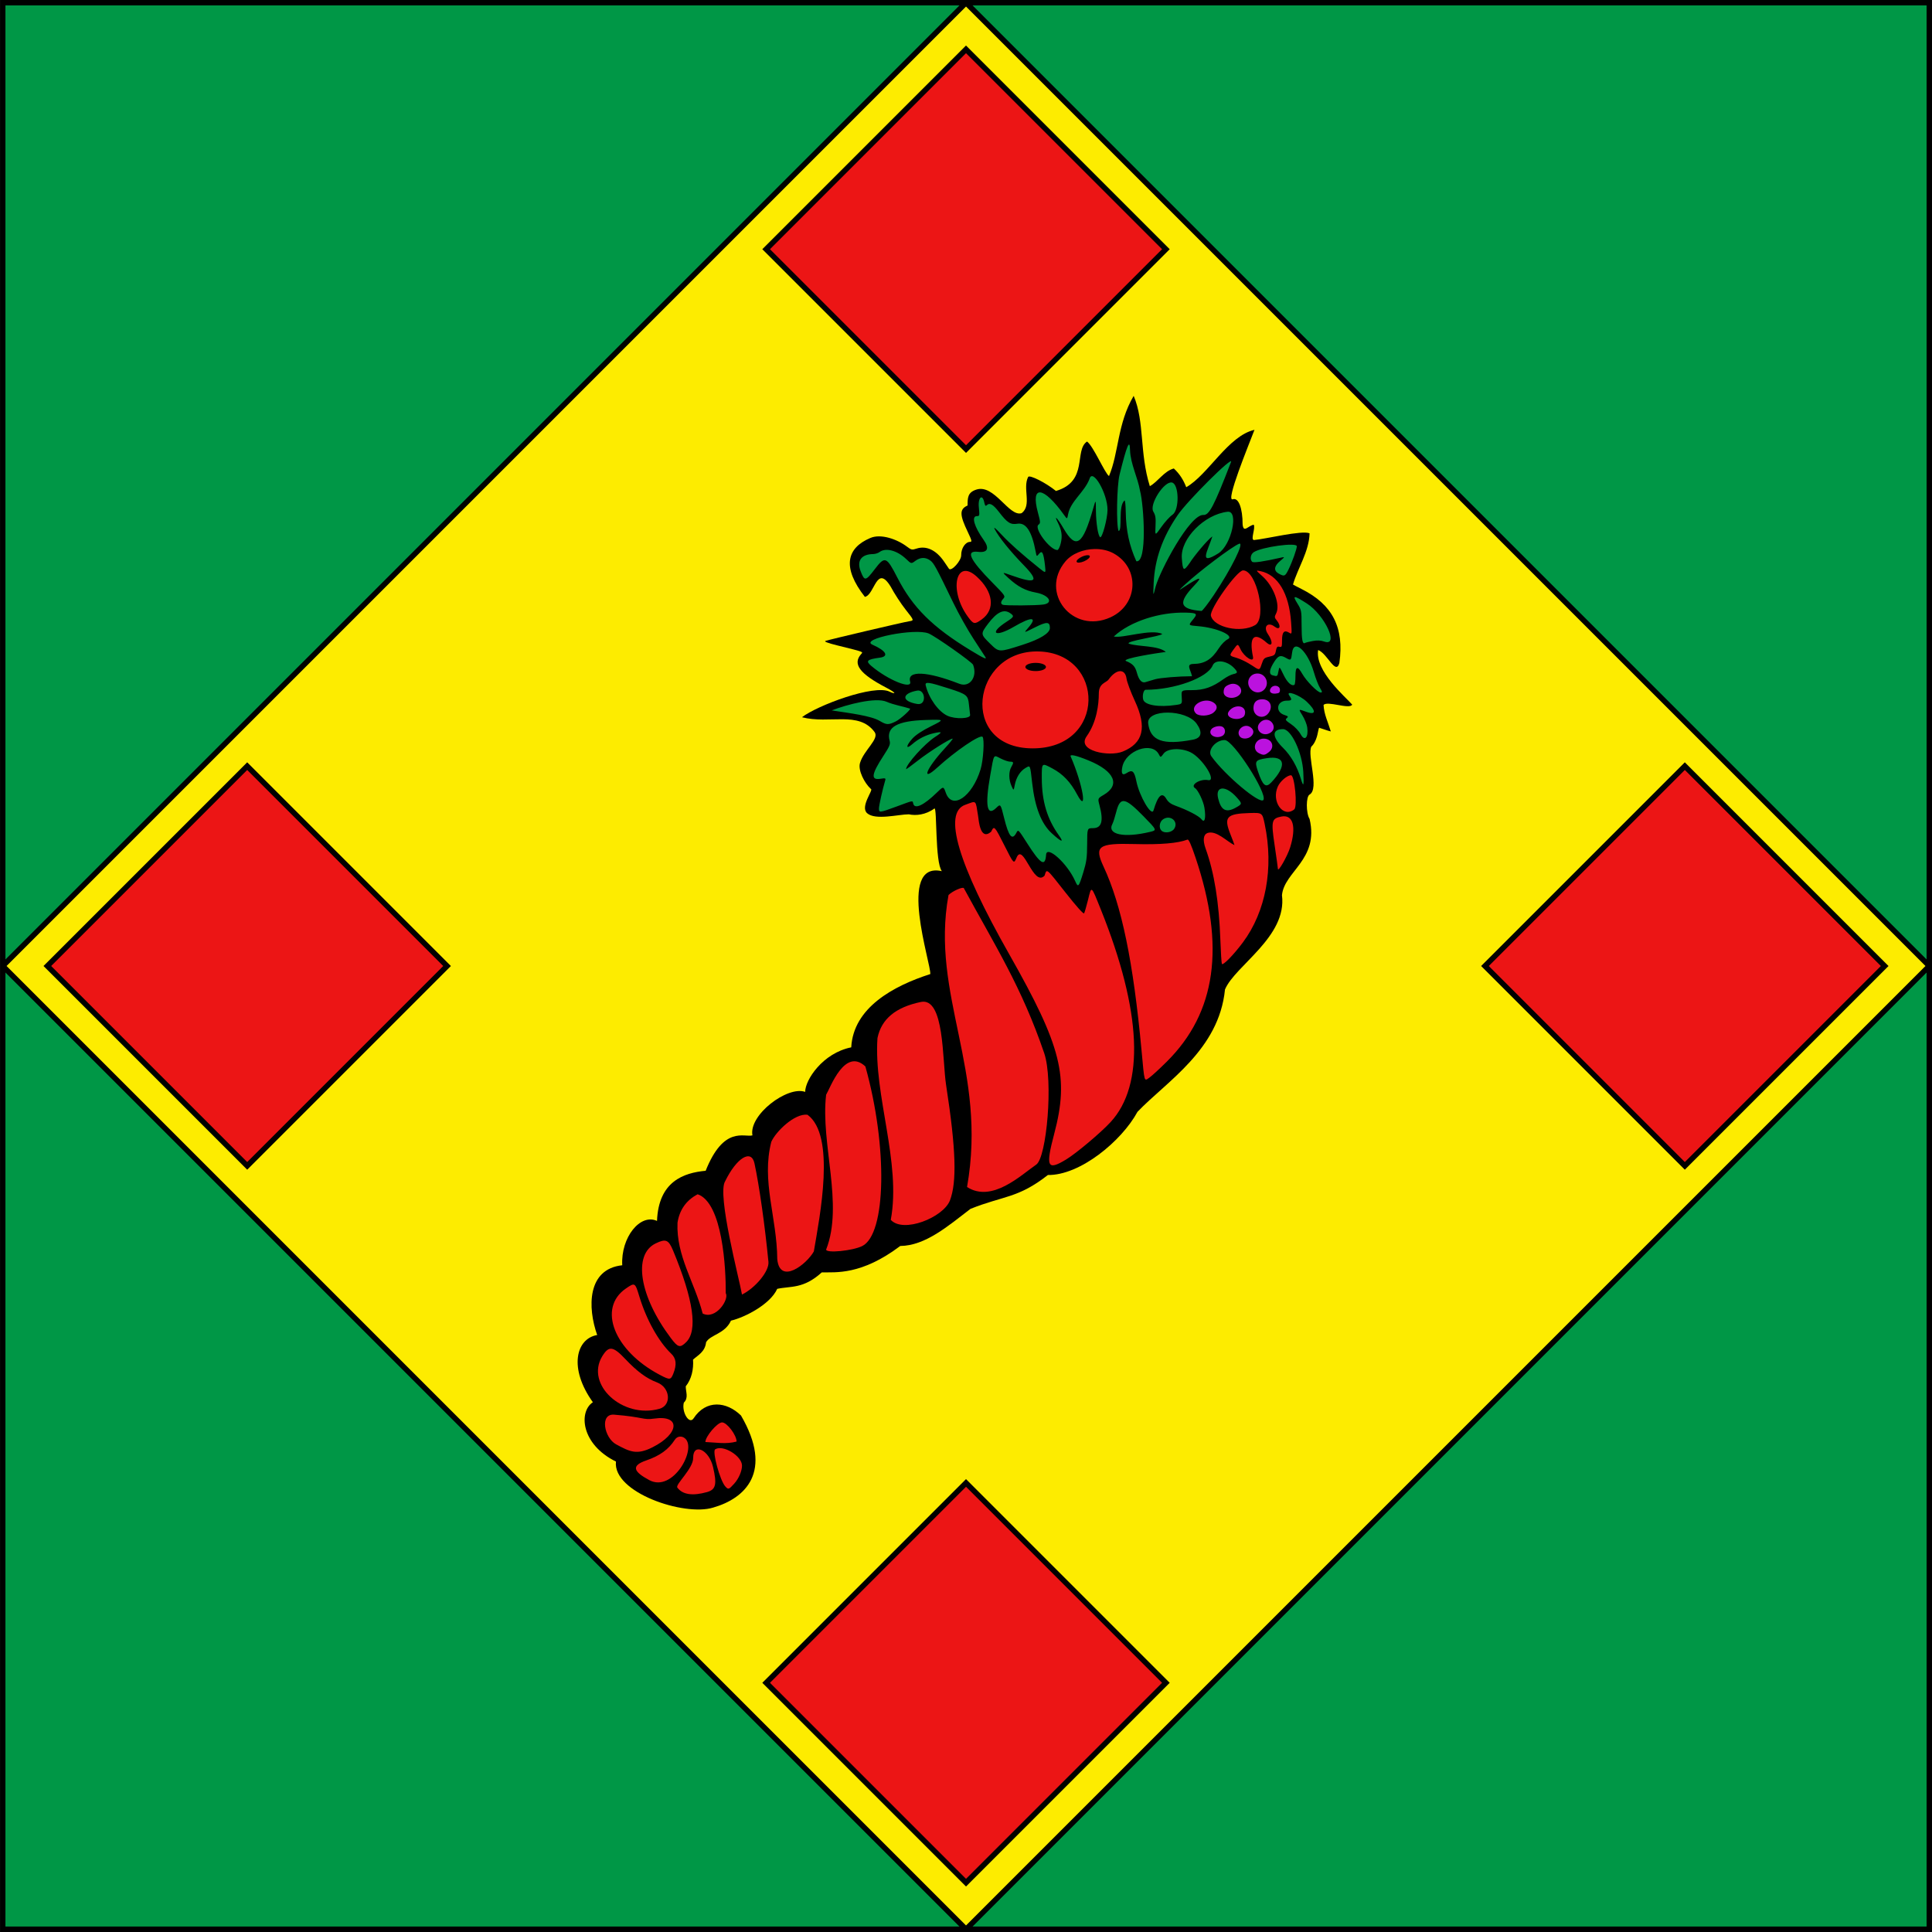 <?xml version="1.0" encoding="UTF-8"?>
<svg width="900" height="900" version="1.1" viewBox="0 0 900 900" xmlns="http://www.w3.org/2000/svg" xmlns:xlink="http://www.w3.org/1999/xlink">
 <g transform="translate(798.56 895.7)">
  <rect x="-797.29" y="-894.44" width="897.47" height="897.47" style="fill-rule:evenodd;fill:#009746;stroke-linecap:round;stroke-miterlimit:5;stroke-width:2.526;stroke:#000"/>
  <rect transform="rotate(45)" x="-878.93" y="-386" width="634.61" height="634.61" style="fill-rule:evenodd;fill:#fdec00;stroke-linecap:round;stroke-linejoin:bevel;stroke-miterlimit:5;stroke-width:2.526;stroke:#000"/>
  <rect id="a" transform="rotate(45)" x="-864.23" y="102.25" width="131.67" height="131.67" style="fill-rule:evenodd;fill:#ec1515;stroke-linecap:round;stroke-miterlimit:5;stroke-width:2.526;stroke:#000"/>
  <use transform="translate(669.7)" style="stroke:#000000" xlink:href="#a"/>
  <use transform="translate(334.85 333.91)" style="stroke:#000000" xlink:href="#a"/>
  <use transform="translate(334.85 -333.91)" style="stroke:#000000" xlink:href="#a"/>
  <g transform="matrix(.632 0 0 .632 364.77 -926.1)">
   <path d="m-1386.7 1125.4c-25.962-12.749-27.536-36.859-17.015-43.735-18.032-25.119-12.395-46.906 3.185-49.536-7.141-20.161-7.526-48.643 18.465-51.421-1.096-20.646 13.314-38.381 25.629-32.672 1.131-29.136 19.579-35.457 35.859-36.979 13.403-33.586 28.526-24.413 34.478-26.087-2.79-15.094 25.831-36.711 38.865-32.051 0-8.877 12.978-28.639 33.962-32.837 1.571-29.205 30.979-45.26 58.266-54.008 0.773-7.106-25.036-83.454 8.508-75.849-5.125-6.736-3.396-47.173-5.456-46.199-6.444 4.718-13.661 5.43-18.869 4.295-7.491 3e-3 -24.738 4.618-30.766-0.844-5.274-4.779 4.668-17.016 2.878-17.761-4.752-4.27-9.705-13.82-8.115-19.184 2.829-9.538 14.481-17.789 10.764-22.848-11.632-15.833-33.275-5.689-53.55-10.918 11.265-8.661 53.203-24.442 64.636-18.839 1.61 0.832 3.171 1.27 3.469 0.971 0.298-0.298-2.387-2.069-5.967-3.935-19.495-10.162-24.929-17.359-18.597-24.629 1.658-1.904 2.838-1.461-17.144-6.431-7.435-1.849-10.306-2.933-9-3.399 2.812-1.002 57.27-13.796 61.639-14.481 3.721-0.584 3.721-0.584-2.572-8.542-3.461-4.377-8.428-12.009-11.039-16.96-10.43-16.986-11.701 6.019-19.034 7.528-16.954-21.721-13.559-35.978 4.038-43.413 7.779-3.353 19.836 0.938 27.048 6.439 3.079 2.348 3.709 2.477 6.928 1.415 7.322-2.417 14.647 1.081 20.545 9.809 1.754 2.596 3.285 4.851 3.401 5.01 1.695 2.325 9.093-5.812 9.033-9.935-0.074-5.11 3.083-9.855 6.557-9.855 1.542 0 1.306-0.992-1.8-7.531-5.678-11.872-6.362-16.558-0.053-19.267 0.042-5.679-0.028-9.629 6.442-11.737 13.348-4.35 24.098 20.424 33.429 17.352 7.705-5.88 0.497-18.255 4.785-26.697 1.081-1.749 13.057 4.303 20.483 10.351 24.177-7.092 13.174-29.939 22.916-36.434 4.65 3.38 13.037 23.156 16.18 25.465 7.292-17.187 6.057-38.473 18.192-59.136 8.153 19.215 4.171 41.809 11.907 66.573 5.804-3.12 10.519-11.15 17.682-13.046 4.31 3.986 7.079 8.436 9.164 13.808 16.237-9.262 30.904-37.893 50.291-42.292-4.538 11.86-21.527 53.157-16.017 51.189 4.208-1.485 7.279 6.388 7.276 18.653 0.763 6.438 3.906 0.907 8.18 0.086 1.467 2.613-2.544 10.966 0.146 11.306 8.537-0.709 35.187-7.362 41.008-4.973-0.28 13.312-8.801 25.907-12.211 37.754 0.207 0.187 3.076 1.698 6.376 3.356 22.817 11.468 31.459 28.407 27.81 54.514-2.683 9.396-8.919-7.195-15.661-9.58-2.461 15.465 20.126 34.522 25.099 40.222-1.765 3.84-18.519-3.122-21.093 0.312 0.392 6.971 3.137 12.168 5.345 19.459-3.047-0.728-5.373-1.758-8.579-2.706-0.181 0-0.634 1.688-1.008 3.75-0.795 4.394-2.677 8.396-4.761 10.125-3.187 6.769 6.052 30.941-1.23 35.343-2.755 1.255-2.799 13.651-0.065 18.025 7.098 30.005-18.65 38.525-20.356 56.174 3.891 30.728-34.606 51.867-42 69.504-4.411 44.61-43.294 67.907-64.5 90.189-11.762 21.7-42.476 46.928-66.032 46.547-22.007 17.266-32.662 15.194-57.037 24.948-16.5 12.606-33.139 27.146-51.787 27.371-28.773 21.695-47.719 19.28-57.826 19.453-13.624 12.382-22.905 9.972-32.862 12.146-5.139 11.463-23.966 21.073-34.093 23.429-4.48 9.877-15.214 10.277-18.348 15.96-0.724 7.028-6.105 9.604-9.609 12.773 0.498 7.128-1.092 14.366-5.377 19.697-0.01 4.095 2.24 8.512-1.413 12.024-1.748 6.943 4.009 16.444 7.188 11.585 9.168-14.012 24.288-12.54 34.954-2.101 24.169 41.53 3.01 61.134-20.541 67.86-21.392 6.637-74.162-11.132-71.621-33.923z"/>
   <path d="m-1013.3 602.12c15.391-6.197 18.099-17.941 9.045-37.435-3.013-6.488-5.764-13.876-6.112-16.417-1.04-7.584-7.531-7.226-13.246 0.731-1.742 2.425-7.163 2.568-7.175 10.348-0.011 7.781-1.51 21.001-8.921 31.408-7.861 11.038 16.808 15.231 26.409 11.365zm-66.319-2.413c54.77 0.129 53.656-70.234 4.403-71.435s-59.173 71.306-4.403 71.435zm2.282-63.016c4.195 9e-5 7.595 1.356 7.594 3.027 0 1.671-3.401 3.025-7.594 3.025-4.193-7e-5 -7.592-1.354-7.594-3.025 0-1.672 3.399-3.027 7.594-3.027zm172.27-4.583c3.7-0.821 4.244-1.312 4.814-4.35 0.518-2.761 1.017-3.326 2.578-2.918 1.739 0.455 1.936-0.046 1.936-4.931 0-6.024 1.639-7.706 5.29-5.426 1.993 1.244 2.015 1.122 1.386-7.731-1.516-21.364-9.761-35.066-22.676-37.687-3.5-0.71-3.5-0.71 1.504 3.742 8.269 7.358 13.377 21.189 10.138 27.453-1.309 2.531-1.266 3.02 0.456 5.146 3.43 4.236 2.33 7.522-1.539 4.596-5.132-3.881-8.665 0.01-4.96 5.463 4.025 5.923 3.336 10.097-1.033 6.261-9.325-8.187-13.012-4.288-9.986 10.558 0.959 4.704-6.482 0.111-9.209-5.684-1.96-4.165-1.96-4.165-5.175 0.311-3.214 4.476-3.214 4.476 2.19 6.047 2.973 0.864 8.019 3.329 11.214 5.476 5.81 3.905 5.81 3.905 7.354-0.748 1.413-4.255 1.901-4.732 5.717-5.579zm-10.511-23.236c8.862-5.176 1.132-40.338-8.867-40.338-4.538 0-24.909 28.7-23.723 33.423 2.188 8.718 22.224 12.97 32.591 6.915zm-201.42-4.267c10.089-7.309 8.485-20.403-3.866-31.562-15.439-13.948-20.635 10.361-6.358 29.742 4.101 5.567 4.864 5.703 10.224 1.821zm83.108-51.827c-8.286 0.134-16.663 3.366-21.482 9.094-19.448 23.112 5.301 53.937 33.137 41.273 20.552-9.35 21.909-36.311 2.373-47.131-4.117-2.28-9.056-3.317-14.027-3.236zm-5.295 4.557c0.923-0.035 1.535 0.177 1.721 0.596 0.419 0.946-1.404 2.672-4.072 3.857-2.67 1.186-5.175 1.38-5.594 0.434-0.419-0.946 1.404-2.672 4.072-3.857 1.383-0.614 2.793-0.989 3.873-1.029z" style="fill:#ec1515"/>
   <path d="m-905.43 602.46c4.74-3.728 2.326-9.927-3.865-9.927-6.345 0-8.948 7.97-3.5 10.712 3.405 1.714 4.312 1.617 7.365-0.785zm-13.194-11.582c2.529-2.289 2.286-4.999-0.618-6.902-4.758-3.117-11.05 2.844-7.508 7.112 1.61 1.94 5.871 1.83 8.126-0.21zm-21.106-0.38c2.744-1.468 2.545-5.801-0.316-6.869-2.439-0.911-6.736 0.286-7.964 2.217-2.475 3.893 3.464 7.23 8.28 4.652zm35.712-2.522c2.632-1.843 2.872-5.068 0.568-7.615-2.172-2.4-5.849-2.325-8.345 0.171-5.039 5.039 1.828 11.61 7.777 7.443zm-20.072-11.614c0.768-0.637 1.261-2.314 1.095-3.726-0.618-5.278-8.962-5.136-12.202 0.209-2.601 4.291 6.646 7.219 11.106 3.517zm18.222-2.465c3.811-4.845 1.461-10.365-4.413-10.365-4.287 0-6.515 2.228-6.515 6.515 0 6.187 7.117 8.695 10.927 3.85zm-40.562-0.438c3.219-2.532 3.374-5.296 0.412-7.371-6.894-4.829-18.806 2.272-13.206 7.872 2.323 2.323 9.564 2.04 12.794-0.501zm18.47-12.524c5.269-3.691-0.193-10.738-6.472-8.351-3.286 1.249-4.326 2.6-4.347 5.648-0.028 4.084 6.514 5.718 10.819 2.703zm30.665-4.403c0-3.004-4.372-4.064-6.447-1.563-2.108 2.54-0.509 4.734 3.191 4.377 2.724-0.262 3.257-0.723 3.257-2.814zm-11.539-0.189c4.166-4.472 1.06-11.811-5-11.811-6.195 0-9.101 7.093-4.787 11.686 2.768 2.947 7.107 3.003 9.787 0.126z" style="fill:#bb12de"/>
   <path d="m-1042.2 691.03c2.33-7.589 2.771-10.843 2.812-20.75 0.048-11.75 0.048-11.75 4.263-11.75 6.435 0 7.944-5.178 4.873-16.714-1.388-5.214-1.388-5.214 3.062-7.822 12.44-7.291 8.035-17.465-10.95-25.286-9.215-3.796-14.231-4.934-13.407-3.041 9.002 20.661 12.797 43.169 4.709 27.93-4.787-9.019-10.403-14.936-18.042-19.008-8.144-4.34-7.963-4.504-7.943 7.191 0.029 16.881 3.953 30.01 12.546 41.97 4.181 5.819 2.001 5.184-5.297-1.543-7.611-7.016-12.295-19.063-14.319-36.829-1.582-13.882-1.331-13.324-5.008-11.16-3.869 2.277-6.784 6.925-7.836 12.495-0.816 4.316-0.816 4.316-2.459 0.598-2.004-4.533-2.065-10.421-0.143-13.782 1.97-3.445 1.854-4-0.831-4-1.282 0-4.422-1.059-6.979-2.353-5.472-2.771-4.775-3.89-7.655 12.278-3.992 22.406-2.481 30.807 4.349 24.187 3.253-3.153 3.253-3.153 5.875 7.444 3.399 13.736 5.931 16.775 9.037 10.846 1.358-2.592 1.376-2.574 8 7.816 9.841 15.438 13.275 17.507 13.896 8.372 0.496-7.301 15.735 6.509 21.432 19.422 2.206 5.001 2.615 4.558 6.015-6.512zm49.124-29.74c5.265-1.26 5.265-1.26-4.725-11.485-13.852-14.178-17.248-14.688-20.202-3.032-0.914 3.607-2.152 7.474-2.75 8.592-4.201 7.85 8.384 10.544 27.677 5.925zm17.854-2.301c3.442-5.253-2.716-10.591-8.126-7.046-2.717 1.78-3.409 6.271-1.293 8.387 2.215 2.215 7.59 1.45 9.419-1.341zm22.289-15.477c-0.764-4.836-4.728-13.135-6.92-14.49-3.802-2.35 3.751-7.007 9.587-5.912 6.862 1.287-4.227-16.297-12.935-20.512-7.082-3.429-16.927-2.952-19.818 0.959-2.238 3.027-2.238 3.027-3.586 0.454-5.031-9.602-24.42-2.812-26.864 9.407-0.995 4.974 0.052 6.535 3.06 4.564 4.327-2.835 5.758-1.657 7.308 6.011 2.229 11.033 11.187 26.256 12.62 21.445 3.309-11.112 6.303-13.839 9.41-8.573 1.454 2.464 3.371 3.902 6.873 5.154 8.803 3.148 17.33 7.598 19.107 9.972 2.349 3.137 3.363-0.85 2.157-8.479zm-226.79-0.982c12.758-4.694 11.518-4.491 12.17-2 1.114 4.261 7.779 1.135 17.23-8.082 5.019-4.895 5.019-4.895 6.769 0.032 4.607 12.971 19.409 2.97 25.613-17.306 2.05-6.698 2.988-22.421 1.431-23.978-1.864-1.864-19.78 10.314-33.312 22.645-12.273 11.183-8.367 0.972 5.312-13.888 3.758-4.083 6.449-7.423 5.979-7.423-1.973 0-17.455 9.772-25.563 16.134-4.812 3.777-8.75 6.633-8.75 6.346 0-3.534 13.726-18.787 21.288-23.655 5.707-3.674 5.557-4.247-0.741-2.836-5.944 1.332-11.489 4.143-16.019 8.12-4.855 4.263-4.753 1.252 0.141-4.164 2.412-2.67 7.12-5.779 13.75-9.08 10.082-5.019 10.082-5.019-3.918-4.599-21.194 0.636-29.317 5.292-26.648 15.272 0.679 2.539 0.048 4.08-4.571 11.167-8.887 13.635-9.461 18.058-2.189 16.896 3.574-0.571 3.995-0.437 3.533 1.125-1.959 6.609-4.624 18.534-4.624 20.69 0 3.339 0.279 3.309 13.12-1.417zm249.99 0.816c4.691-2.636 4.708-2.81 0.738-7.332-8.066-9.186-16.105-8.876-13.847 0.535 2.143 8.931 5.872 10.865 13.109 6.797zm20.265-5.62c3.037-4.914-22.184-43.999-28.481-44.138-6.626-0.147-13.025 7.551-9.911 11.924 9.937 13.955 36.106 35.913 38.392 32.214zm5.833-12.946c11.666-12.406 10.244-19.949-3.362-17.829-8.607 1.341-9.083 2.061-6.478 9.801 3.547 10.54 5.772 12.355 9.841 8.028zm23.571-7.5c-0.766-14.481-8.896-31.744-14.952-31.748-8.275-6e-3 -8.278 5.644-0.01 13.773 5.809 5.71 10.478 13.828 13.226 23 1.891 6.312 2.273 5.203 1.732-5.025zm-81.43-23.952c6.39-1.2 7.384-5.362 2.817-11.798-7.674-10.814-37.053-10.952-35.721-0.168 1.58 12.786 10.757 16.123 32.905 11.965zm84.338-9.061c-0.292-2.178-1.888-6.142-3.546-8.81-3.015-4.85-3.015-4.85 2.489-2.791 7.618 2.85 7.938-0.472 0.705-7.327-5.352-5.072-15.852-8.807-12.896-4.586 2.24 3.198 1.966 3.777-1.788 3.777-7.456 0-8.878 8.275-1.817 10.572 2.851 0.927 3.088 1.244 1.76 2.346-1.33 1.104-0.905 1.697 3.17 4.428 2.745 1.84 5.711 4.981 7.119 7.54 2.944 5.351 5.802 2.288 4.804-5.15zm-303.19-4.474c3.062-1.514 10.5-8.128 10.5-9.337-5.582-1.802-11.853-2.705-17.387-5.096-8.048-3.532-29.099 2.01-40.444 6.372 13.807 2.087 29.015 3.987 35.331 7.722 5.162 3.052 6.44 3.088 12 0.339zm54.681-4.763c-0.175-1.1-0.568-4.607-0.873-7.793-0.632-6.6-1.72-7.476-14.308-11.52-15.535-4.99-18.257-5.357-17.528-2.366 2.305 9.454 9.344 19.267 16.019 22.336 5.829 2.68 17.151 2.234 16.69-0.657zm-38.96-17.906c-11.542 2.075-11.869 7.868 0 9.871 7.194 1.214 5.969-10.944 0-9.871zm190.78 10.574c4.5-0.684 4.5-0.684 4.17-5.794-0.33-5.11-0.33-5.11 7.623-5.11 8.75 0 14.944-2.162 23.081-8.057 2.333-1.69 5.566-3.364 7.184-3.719 3.509-0.771 3.62-1.383 0.8-4.409-5.255-5.641-13.922-6.753-15.875-2.038-3.779 9.123-28.095 17.96-49.418 17.96-1.524 0-2.58 4.227-1.8 7.209 1.084 4.145 11.655 5.872 24.235 3.958zm106.04-12.595c-1.165-1.885-3.18-7.08-4.478-11.544-4.556-15.67-14.729-24.893-16.024-14.528-0.749 5.992-0.87 6.099-4.543 3.999-3.954-2.26-5.548-1.781-8.397 2.523-3.908 5.906-4.417 9.527-1.45 10.321 3.541 0.948 3.573 0.925 4.318-3.042 0.694-3.697 0.694-3.697 3.699 2.565 2.753 5.736 5.966 8.701 8.08 7.456 0.412-0.243 0.75-3.115 0.75-6.383 0-7.266 1.587-7.801 5.019-1.691 2.945 5.241 11.308 13.75 13.514 13.75 1.411 0 1.345-0.46-0.489-3.427zm-302.06-4.63c-2.386-8.32 12.434-7.654 36.245 1.629 7.709 3.005 13.576-5.101 10.151-14.025-0.754-1.966-27.722-20.956-32.733-23.05-9.991-4.175-51.098 4.012-41.473 8.26 10.057 4.439 12.46 8.61 5.507 9.563-9.569 1.312-10.692 2.414-6.264 6.152 12.397 10.467 30.346 17.674 28.567 11.47zm180.52-1.682c3.784-1.087 17.162-2.195 27.263-2.259-1.158-5.042-4.622-8.956 0.987-9.046 8.299-0.097 13.436-3.255 18.736-11.516 1.841-2.87 4.671-5.75 6.537-6.654 5.398-2.615-7.832-8.505-21.717-9.669-7.355-0.617-7.355-0.617-4.215-4.418 3.805-4.606 3.949-5.328-4.682-5.566-19.489-0.538-41.229 6.385-53.319 17.59 6.431 1.546 27.593-5.901 35.73-1.854-1.694 1.903-26.91 5.108-24.692 7.141 7.395 2.395 21.427 1.219 27.321 6.082-6.211 0.803-32.973 4.89-29.374 6.709 4.94 1.997 6.79 3.982 8.021 8.609 1.434 5.387 3.637 7.812 6.321 6.954 1.145-0.366 4.332-1.312 7.082-2.102zm-125.15-16.51c-0.421-0.688-4.306-6.65-8.632-13.25-4.327-6.6-11.021-18.525-14.877-26.5-12.829-26.535-14.326-29.288-16.999-31.276-3.481-2.588-7.304-2.5-11.03 0.255-3.016 2.229-3.016 2.229-6.665-1.265-6.718-6.433-15.166-8.682-19.708-5.247-1.068 0.807-3.193 1.482-4.723 1.5-8.637 0.099-12.192 4.883-9.285 12.496 2.937 7.69 3.678 7.585 10.59-1.496 7.362-9.671 8.57-9.203 16.565 6.416 11.216 21.912 25.937 36.524 53.911 53.509 10.164 6.172 12.222 7.092 10.853 4.857zm27.647-8.939c12.813-4.118 20-8.553 20-12.344 0-4.762-2.292-4.846-11.12-0.407-8.287 4.166-8.287 4.166-5.083 0.518 7.396-8.424 3.061-8.851-10.357-1.021-13.895 8.108-18.66 4.912-5.444-3.652 5.662-3.669 5.885-4.176 2.782-6.349-4.733-3.315-9.818-0.895-16.368 7.792-5.608 7.438-5.579 7.715 1.534 14.675 6.614 6.472 6.39 6.465 24.056 0.787zm213.67-2.743c3.413-0.638 5.889-0.522 8.567 0.401 11.233 3.87 0.46-19.572-12.93-28.137-9.575-6.125-10.725-6.143-6.979-0.109 3.067 4.94 3.176 5.497 3.185 16.197 0.01 10.702 0.676 14.202 2.493 13.08 0.475-0.294 3.024-0.938 5.665-1.431zm-72.864-33.895c13.068-19.55 22.873-39.414 18.656-37.796-5.05 1.938-29.295 20.205-39.959 30.107-5 4.643-5 4.643-0.5 1.716 11.866-7.718 14.053-8.035 7.403-1.074-12.227 12.799-10.909 17.469 5.296 18.777 0.659 0.053 4.756-5.225 9.104-11.73zm-125.65 6.989c7.822-1.114 4.133-7.046-5.481-8.811-7.796-1.432-13.271-4.333-20.278-10.746-4.892-4.478-4.892-4.478 2.058-1.985 18.449 6.617 21.014 4.661 9.478-7.226-10.353-10.669-18.609-20.914-21.673-26.894-0.991-1.933 0.813-0.47 5.073 4.116 5.998 6.458 14.934 14.399 27.946 24.836 4.775 3.83 4.775 3.83 4.105-2.061-1.072-9.42-2.087-11.442-4.351-8.663-1.815 2.228-1.815 2.228-2.487-1.355-2.847-15.174-7.14-21.781-13.494-20.765-5.108 0.817-7.427-0.654-13.524-8.578-4.494-5.84-6.973-7.181-9.186-4.968-0.75 0.75-1.243 0.162-1.675-2-1.373-6.865-4.809-3.95-4.052 3.438 0.633 6.181 0.561 6.5-1.472 6.5-4.178 0-1.942 7.797 5.038 17.573 4.465 6.253 2.893 9.578-4.136 8.745-9.428-1.117-6.25 5.642 10.764 22.891 9.149 9.275 9.502 9.794 7.886 11.579-2.006 2.216-2.164 3.854-0.441 4.549 1.819 0.734 24.447 0.601 29.901-0.175zm117.93-66.021c4.311 0.311 7.838-6.425 20.405-38.977 2.148-5.564-31.927 28.303-39.259 39.02-11.283 16.491-16.969 32.608-17.751 50.315-0.442 10-0.442 10 1.514 2.269 3.356-11.843 25.004-52.958 35.091-52.628zm62.844 40.108c2.752-5.623 6.074-14.95 6.074-17.05 0-3.033-25.879 0.533-31.75 4.374-2.364 1.547-2.993 5.284-1.191 7.085 0.952 0.952 8.364-0.131 21.941-3.207 2.219-0.503 2.078-0.214-1.25 2.564-4.621 3.857-4.982 7.252-1 9.412 4.108 2.228 4.647 1.989 7.176-3.178zm-51.684-11.856c9.596-6.184 15.177-31.565 6.733-30.616-17.046 1.915-34.772 19.833-33.75 34.116 0.697 9.747 1.316 10.098 5.986 3.399 2.771-4.548 13.237-17.229 16.561-19.352-3.492 10.869-10.59 21.889 4.47 12.453zm-57.773-45.894c-1.717-10.051-7.051-19.913-7.416-30.191-0.143-8.78-2.3-3.698-7.724 18.191-2.03 8.193-2.52 37.312-0.698 41.48 3.069-0.545-0.555-18.534 4.389-22.492 0.41-0.253 0.805 3.471 0.879 8.276 0.213 13.88 2.546 24.794 7.802 36.5 8.284 1.532 5.487-41.731 2.768-51.764zm-58.479 38.544c1.321-5.504 0.735-9.632-2.185-15.399-3.175-6.27-0.174-3.128 4.255 4.456 9.189 15.734 14.1 12.414 21.852-14.772 1.947-6.83 1.947-6.83 2.018 1.871 0.074 9.016 1.582 18.379 3.113 19.325 1.463 0.904 5.383-13.598 5.422-20.061 0.074-12.133-11.033-31.261-13.278-22.868-3.804 9.797-13.842 16.245-15.742 25.852-0.728 3.88-0.728 3.88-2.808 0.965-15.419-21.61-25.045-22.687-19.513-2.183 1.977 7.328 2.008 7.952 0.444 9.096-3.541 2.589 8.442 18.672 13.911 18.672 0.759 0 1.829-2.112 2.511-4.956zm82.379-21.08c5.23-3.562 4.87-22.723-0.445-23.742-5.77-1.106-16.814 16.155-13.706 21.421 1.63 2.762 1.931 4.739 1.631 10.688-0.369 7.299-0.369 7.299 4.267 0.698 2.55-3.631 6.264-7.71 8.253-9.065z" style="fill:#009746"/>
   <path d="m-1319.6 1147.9c6.549-1.838 7.472-5.698 4.44-18.58-2.981-12.667-14.625-18.027-14.625-6.733 0.223 7.952-13.373 19.689-11.665 21.997 3.863 5.219 11.247 6.291 21.849 3.316zm20.133-6.297c3.256-3.603 5.663-9.19 5.677-13.171 0.025-7.163-14.006-15.718-19.775-12.056-2.336 1.482 3.55 23.033 7.474 27.37 2.218 2.451 2.58 2.333 6.624-2.143zm-36.206-33.182c-2.514-2.253-5.939-1.75-7.611 0.859-4.582 7.153-11.003 11.813-21.03 15.263-11.207 3.856-9.784 8.125 2.193 14.542 17.371 9.307 35.158-22.86 26.448-30.664zm-24.18 6.51c20.064-10.038 20.983-24.073 1.389-21.208-8.41 1.23-7.549-1.128-29.572-2.89-10.85-0.868-7.284 17.112 1.44 21.859 10.336 5.625 15.343 7.942 26.744 2.238zm62.07-4.276c0-4.746-7.096-14.122-10.688-14.122-3.492 0-12.312 10.359-12.312 14.46 7.778 0.297 15.26 1.796 23-0.338zm-56.909-24.131c9.245-2.568 8.031-15.794-1.788-19.484-7.663-2.88-14.616-8.012-23.335-17.222-9.043-9.554-12.164-9.93-16.972-2.047-12.693 20.81 14.98 46.286 42.095 38.754zm10.3-26.012c2.6-6.499 2.132-11.108-1.478-14.543-9.329-8.876-18.399-25.11-23.57-42.187-3.158-10.429-3.293-10.509-9.984-5.91-21.002 14.436-8.628 45.917 24.992 63.585 7.498 3.94 8.108 3.883 10.04-0.945zm9.41-23.09c8.706-8.512 5.511-31.068-9.544-67.39-3.405-8.216-5.41-9.057-12.92-5.421-16.9 8.181-11.967 38.94 11.186 69.74 5.28 7.025 6.809 7.441 11.278 3.071zm29.204-36.14c0.185-17.667-2.246-66.533-20.679-72.901-8.464 4.353-13.489 11.689-14.873 21.007-1.048 24.306 12.56 43.7 18.548 66.894 9.747 4.887 19.763-10.594 17.004-15zm11.974 1.012c9.584-4.64 20.181-17.116 19.507-24.062-2.605-26.855-6.786-56.339-10.295-72.605-2.327-10.784-13.145-4.204-21.617 13.147-6.194 9.555 10.616 72.83 12.405 83.52zm52.96-31.78c4.421-26.028 16.326-85.525-4.708-100.76-9.578-1.121-23.37 12.527-26.634 19.944-7.463 29.058 4.144 55.474 4.392 86.58 1.947 19.163 21.737 3.636 26.95-5.768zm35.638-3.946c17.752-8.739 18.9-73.38 2.351-132.4-15.21-14.264-25.818 15.711-28.928 20.858-4.249 36.028 13.065 80.827 0 114.12 0 2.824 19.428 0.935 26.577-2.585zm64.653-33.544c5.153-13.556 4.626-37.158-2.776-84.993-2.914-18.832-1.137-65.104-18.656-61.395-18.565 3.871-29.1 12.573-31.951 26.623-2.912 42.08 17.648 91.693 9.809 133.98 9.202 10.069 38.558-1.659 43.574-14.218zm63.619-26.493c7.68-5.093 12.766-62.017 5.887-82.186-16.7-48.962-36.19-79.137-59.251-121.63-0.993-1.106-8.593 2.332-11.278 5.101-13.451 73.801 28.931 129.12 13.659 215.21 18.439 11.856 39.667-8.714 50.983-16.5zm21.985-3.75c7.526-4.555 25.395-19.57 32.772-27.538 25.422-27.458 22.965-81.89-7.069-156.62-7.347-18.28-6.865-17.901-9.448-7.447-1.214 4.911-2.534 9.46-2.935 10.109-0.456 0.737-5.587-4.993-13.691-15.285-14.622-18.573-13.694-17.825-15.462-12.467-8.314 8.769-15.678-24.976-20.639-13.25-2.009 4.75-2.009 4.75-8.653-8.421-7.681-15.228-7.832-15.39-10.052-10.735-8.222 7.09-9.136-8.467-9.646-11.594-1.985-12.222-0.915-11.3-9.517-8.206-16.456 5.919-5.412 43.359 32.507 110.21 38.562 67.979 44.179 90.384 33.142 132.19-6.488 24.572-5.173 27.454 8.692 19.063zm74.291-72.185c36.354-36.129 43.217-84.881 21.166-150.35-3.291-9.771-5.028-13.642-5.963-13.283-7.073 2.714-19.983 3.796-39.063 3.273-26.663-0.73-29.806 1.562-22.78 16.614 13.344 28.587 21.936 70.192 28.02 135.69 2.229 23.997 1.823 22.601 5.776 19.861 1.771-1.227 7.551-6.535 12.844-11.796zm56.063-87.865c16.959-22.762 22.877-54.824 16.089-87.167-1.777-8.467-1.777-8.467-11.277-8.183-16.833 0.503-19.046 2.947-14.05 15.525 1.677 4.223 3.05 7.888 3.05 8.145-5.601-2.625-13.401-11.2-19.937-8.945-2.919 1.148-3.654 5.088-1.339 11.522 6.363 17.684 9.85 39.314 10.866 67.404 0.318 8.8 0.806 16.675 1.083 17.5 0.562 1.67 8.592-6.507 15.515-15.8zm34.852-70.075c4.713-15.232 2.103-24.403-6.458-22.693-7.282 1.454-7.678 3.119-5.013 21.067 1.306 8.8 2.399 16.675 2.429 17.5 0.099 2.769 7.048-9.431 9.042-15.874zm3.005-27.96c2.509-2.032 0.299-25.17-2.403-25.162-2.817 9e-3 -7.901 4.352-9.678 8.267-5.016 11.05 3.899 23.519 12.08 16.895z" style="fill:#ec1515"/>
  </g>
 </g>
</svg>
